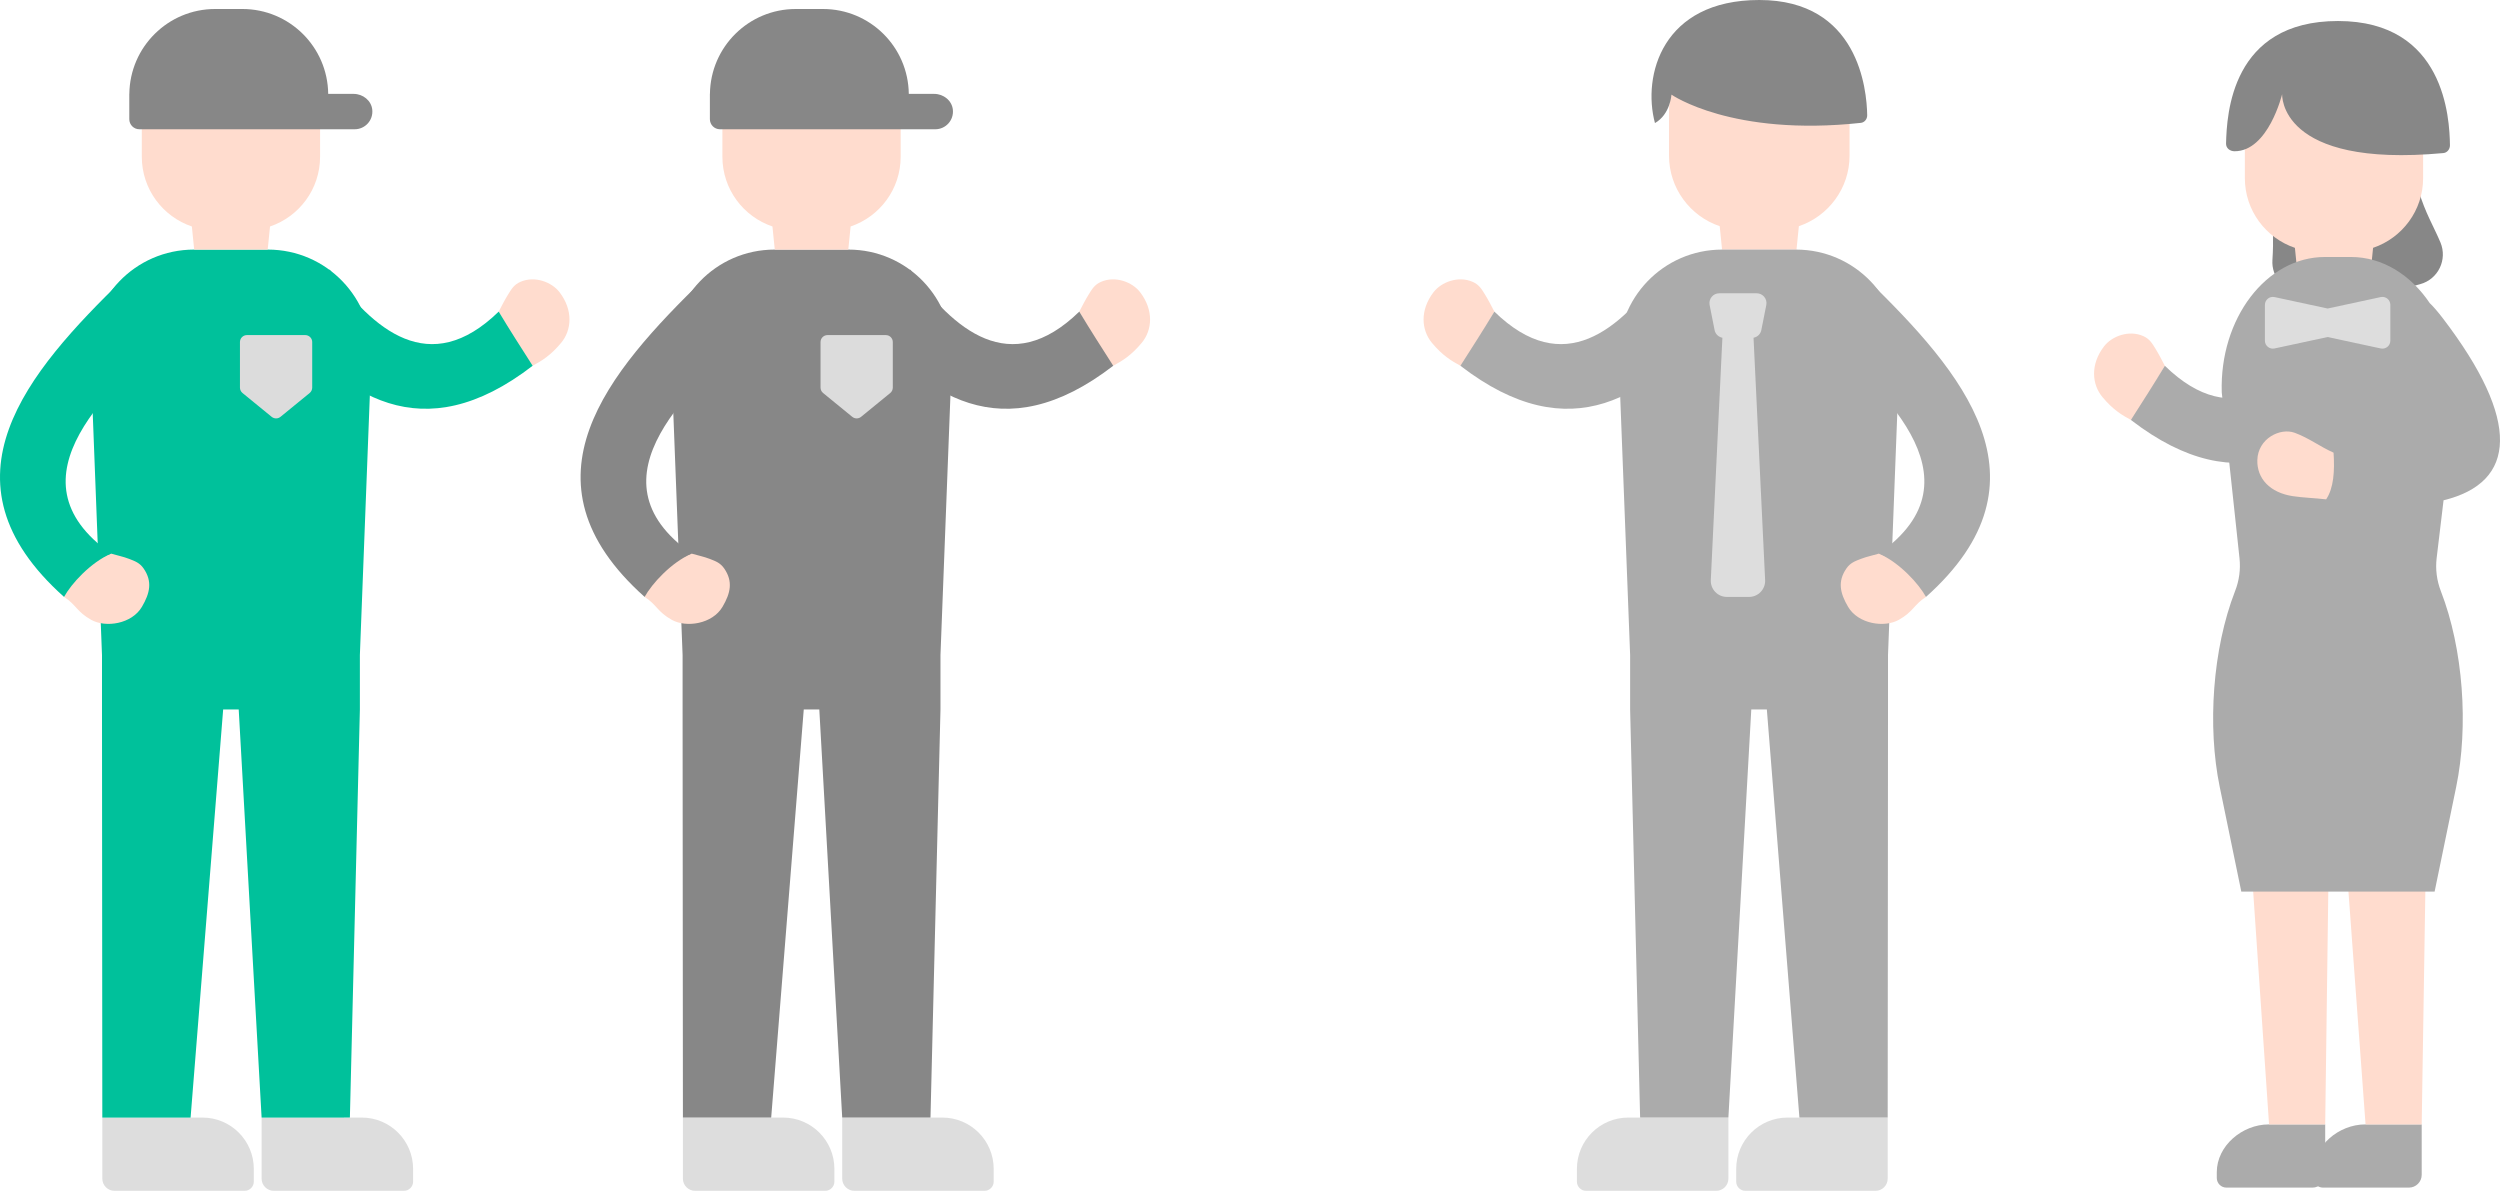 <?xml version="1.0" encoding="utf-8"?>
<!-- Generator: Adobe Illustrator 26.2.1, SVG Export Plug-In . SVG Version: 6.00 Build 0)  -->
<svg version="1.1" id="main" xmlns="http://www.w3.org/2000/svg" xmlns:xlink="http://www.w3.org/1999/xlink" x="0px" y="0px"
	 viewBox="0 0 444.853 211.892" style="enable-background:new 0 0 444.853 211.892;" xml:space="preserve">
<style type="text/css">
	.st0{fill:#FFDCCE;}
	.st1{fill:#ABABAB;}
	.st2{fill:#878787;}
	.st3{fill:#DDDDDD;}
	.st4{fill:#DCDCDC;}
	.st5{fill:#00C19B;}
</style>
<path class="st0" d="M265.906,55.445c-1.952,3.303-3.535,7.161-6.038,9.639
	c-1.6-0.87-3.17-1.801-5.063-4.07c-1.893-2.269-2.178-5.809,0.277-9.015
	c1.398-1.826,4.433-2.967,6.978-1.84c1.135,0.502,1.577,1.278,2.169,2.23
	C264.82,53.342,265.391,54.453,265.906,55.445z"/>
<path class="st1" d="M295.996,47.967c-7.746,10.741-17.769,19.485-30.09,7.479
	c-1.923,3.238-4.024,6.472-6.038,9.639c19.627,15.136,33.683,5.521,45.185-8.912
	L295.996,47.967z"/>
<path class="st0" d="M310.262,6.534h5.576c7.332,0,13.275,5.944,13.275,13.275v7.873
	c0,5.842-3.778,10.791-9.02,12.566l-0.42,4.166h-13.247l-0.42-4.166
	c-5.242-1.775-9.02-6.724-9.02-12.566v-7.873
	C296.987,12.477,302.93,6.534,310.262,6.534z"/>
<path class="st2" d="M331.118,21.864c0.649-0.07,1.143-0.66,1.134-1.35
	C332.187,15.93,330.695,0,313.05,0c-17.276,0-20.833,13.453-18.565,21.899
	c2.737-1.564,2.937-5.061,2.937-5.061S308.146,24.349,331.118,21.864z"/>
<path class="st3" d="M307.554,198.862h-17.822c-5.045,0-9.135,4.09-9.135,9.135v2.261
	c0,0.902,0.732,1.634,1.634,1.634h23.154c1.198,0,2.169-0.971,2.169-2.169V198.862
	z"/>
<path class="st3" d="M318.077,198.862h17.822v10.862c0,1.198-0.971,2.169-2.169,2.169
	h-23.154c-0.902,0-1.634-0.731-1.634-1.634v-2.261
	C308.942,202.952,313.032,198.862,318.077,198.862z"/>
<path class="st1" d="M319.597,44.414h-13.171c-10.443,0-18.794,8.678-18.394,19.113
	l2.035,53.042v9.68l1.777,72.613h15.708l4.074-72.613h2.768l5.795,72.613h15.709
	l0.056-72.613v-9.68l2.035-53.042C338.391,53.092,330.04,44.414,319.597,44.414z"/>
<g>
	<path class="st0" d="M385.213,65.086c-1.952,3.303-3.535,7.161-6.038,9.639
		c-1.6-0.87-3.17-1.801-5.063-4.07c-1.893-2.269-2.178-5.809,0.277-9.015
		c1.398-1.826,4.433-2.967,6.978-1.84c1.135,0.502,1.577,1.278,2.169,2.23
		C384.127,62.982,384.697,64.094,385.213,65.086z"/>
	<path class="st1" d="M415.303,57.607c-7.746,10.741-17.769,19.485-30.09,7.479
		c-1.923,3.238-4.024,6.472-6.038,9.639c19.627,15.136,33.683,5.521,45.185-8.912
		L415.303,57.607z"/>
	<path class="st2" d="M434.251,43.128c-2.386-5.674-5.931-9.449-5.931-27.813h-12.294
		h-12.294c0,19.244,1.088,24.129,0.626,30.944c-0.204,3.018,2.063,5.639,5.076,5.908
		l11.587,1.032l9.635-2.637C433.861,49.686,435.538,46.189,434.251,43.128z"/>
	<path class="st0" d="M412.56,10.811h5.506c7.24,0,13.108,5.869,13.108,13.108v7.774
		c0,5.768-3.73,10.655-8.906,12.408l-0.415,4.113H408.773l-0.415-4.113
		c-5.176-1.753-8.906-6.64-8.906-12.408V23.92
		C399.452,16.68,405.32,10.811,412.56,10.811z"/>
	<path class="st2" d="M434.771,27.239c0.675-0.062,1.186-0.685,1.176-1.401
		c-0.067-4.756-0.899-22.098-19.923-22.098s-19.785,16.657-19.917,21.784
		c-0.022,0.862,0.705,1.391,1.521,1.391c6.02,0,8.459-10.169,8.459-10.169
		S405.368,29.951,434.771,27.239z"/>
	<path class="st1" d="M413.75,200.081H403.687c-4.698,0-9.229,3.808-9.229,8.506v1.022
		c0,0.948,0.769,1.717,1.717,1.717h15.296c1.259,0,2.279-1.02,2.279-2.279
		V200.081z"/>
	<path class="st1" d="M430.92,200.081h-10.062c-4.698,0-9.229,3.808-9.229,8.506v1.022
		c0,0.948,0.769,1.717,1.717,1.717h15.296c1.259,0,2.279-1.02,2.279-2.279V200.081
		z"/>
	<polygon class="st0" points="400.045,145.65 403.758,200.082 413.749,200.082 414.472,145.65 	
		"/>
	<polygon class="st0" points="416.93,145.65 420.929,200.082 430.921,200.082 431.772,145.65 	
		"/>
	<path class="st1" d="M434.663,56.612c-0.903-1.181-1.66-2.049-2.317-2.681
		c-3.366-5.007-8.386-8.202-14.019-8.202h-4.62
		c-10.428,0-18.767,10.935-18.367,24.085l3.161,29.537
		c0.209,1.955-0.053,3.932-0.765,5.765l-0.029,0.076
		c-4.002,10.309-4.944,24.068-2.728,34.822l3.841,18.64h34.398l3.841-18.64
		c2.215-10.754,1.274-24.513-2.728-34.822l0,0c-0.731-1.881-0.987-3.914-0.748-5.918
		l1.226-10.25C447.83,85.842,448.618,74.867,434.663,56.612z"/>
	<path class="st0" d="M413.917,88.854c1.327-1.964,1.541-4.969,1.319-8.307
		c-2.427-1.071-4.323-2.581-6.907-3.533c-2.584-0.952-6.548,1.008-6.657,4.849
		c-0.094,3.303,2.273,5.804,6.283,6.419C409.826,88.567,411.865,88.619,413.917,88.854
		z"/>
	<path class="st3" d="M414.181,54.898l-9.448-2.035c-0.881-0.19-1.712,0.481-1.712,1.382
		v6.379c0,0.901,0.831,1.572,1.712,1.382l9.448-2.035l9.448,2.035
		c0.881,0.19,1.712-0.481,1.712-1.382v-6.379c0-0.901-0.831-1.572-1.712-1.382
		L414.181,54.898z"/>
</g>
<path class="st3" d="M305.1,58.751l-0.888-4.476c-0.215-1.081,0.613-2.089,1.715-2.089
	h6.656c1.102,0,1.929,1.008,1.715,2.089l-0.888,4.476
	c-0.14,0.705-0.7,1.215-1.383,1.35l2.062,43.114
	c0.078,1.635-1.226,3.002-2.862,3.002h-3.943c-1.636,0-2.94-1.368-2.862-3.002
	l2.062-43.114C305.799,59.965,305.24,59.455,305.1,58.751z"/>
<path class="st0" d="M192.052,55.445c1.952,3.303,3.535,7.161,6.038,9.639
	c1.6-0.87,3.17-1.801,5.063-4.07c1.893-2.269,2.178-5.809-0.277-9.015
	c-1.398-1.826-4.433-2.967-6.978-1.84c-1.135,0.502-1.577,1.278-2.169,2.23
	C193.138,53.342,192.568,54.453,192.052,55.445z"/>
<path class="st2" d="M161.962,47.967c7.746,10.741,17.769,19.485,30.09,7.479
	c1.923,3.238,4.024,6.472,6.038,9.639c-19.627,15.136-33.683,5.521-45.185-8.912
	L161.962,47.967z"/>
<path class="st3" d="M149.862,198.862h17.822c5.045,0,9.135,4.09,9.135,9.135v2.261
	c0,0.902-0.731,1.634-1.634,1.634H152.031c-1.198,0-2.169-0.971-2.169-2.169
	V198.862z"/>
<path class="st3" d="M139.338,198.862h-17.822v10.862c0,1.198,0.971,2.169,2.169,2.169
	h23.154c0.902,0,1.634-0.731,1.634-1.634v-2.261
	C148.474,202.952,144.384,198.862,139.338,198.862z"/>
<path class="st2" d="M137.819,44.414h13.171c10.443,0,18.794,8.678,18.394,19.113
	l-2.035,53.042v9.68l-1.777,72.613h-15.708l-4.074-72.613h-2.768l-5.795,72.613
	h-15.709l-0.056-72.613v-9.68l-2.035-53.042
	C119.025,53.092,127.376,44.414,137.819,44.414z"/>
<path class="st0" d="M147.157,7.01h-5.505c-7.24,0-13.108,5.869-13.108,13.108v7.774
	c0,5.768,3.73,10.655,8.906,12.408l0.415,4.113h13.08l0.415-4.113
	c5.176-1.753,8.906-6.64,8.906-12.408v-7.774
	C160.265,12.879,154.396,7.01,147.157,7.01z"/>
<path class="st2" d="M166.244,16.708h-4.532c-0.095-8.359-6.892-15.106-15.273-15.106
	h-4.84c-8.381,0-15.178,6.748-15.273,15.106h-0.009v4.501
	c0,0.991,0.803,1.793,1.793,1.793h38.314c1.845,0,3.32-1.588,3.131-3.472
	C169.391,17.892,167.89,16.708,166.244,16.708z"/>
<path class="st4" d="M158.867,60.868v8.103c0,0.373-0.168,0.727-0.457,0.963l-5.187,4.237
	c-0.458,0.374-1.115,0.374-1.573,0l-5.187-4.237
	c-0.289-0.236-0.457-0.59-0.457-0.963v-8.103c0-0.687,0.557-1.243,1.243-1.243
	h10.374C158.311,59.625,158.867,60.182,158.867,60.868z"/>
<path class="st0" d="M123.071,98.509c-4.27,1.525-6.849,4.346-8.363,7.708
	c2.155,1.382,2.254,2.635,4.832,4.079c2.578,1.443,7.231,0.745,9.03-2.324
	c0.118-0.016,0.091-0.015,0,0c1.435-2.447,1.881-4.509,0.305-6.804
	c-0.702-1.023-1.546-1.315-2.591-1.722S124.141,98.833,123.071,98.509z"/>
<path class="st2" d="M135.175,48.699C135.196,48.098,135.272,48.259,135.175,48.699
	c-3.476-2.387-5.553-3.326-9.992,1.002c-16.876,16.45-33.731,35.754-10.476,56.517
	c1.261-2.326,4.707-6.111,8.363-7.708c-19.163-13.486,0.3-29.866,11.797-40.47
	C137.892,55.249,138.651,51.086,135.175,48.699z"/>
<path class="st0" d="M88.742,55.445c1.952,3.303,3.535,7.161,6.038,9.639
	c1.6-0.87,3.17-1.801,5.063-4.07c1.893-2.269,2.178-5.809-0.277-9.015
	c-1.398-1.826-4.433-2.967-6.978-1.84c-1.135,0.502-1.577,1.278-2.169,2.23
	C89.827,53.342,89.257,54.453,88.742,55.445z"/>
<path class="st5" d="M58.652,47.967c7.746,10.741,17.769,19.485,30.09,7.479
	c1.923,3.238,4.024,6.472,6.038,9.639c-19.627,15.136-33.683,5.521-45.185-8.912
	L58.652,47.967z"/>
<path class="st3" d="M46.551,198.862h17.822c5.045,0,9.135,4.09,9.135,9.135v2.261
	c0,0.902-0.731,1.634-1.634,1.634H48.72c-1.198,0-2.169-0.971-2.169-2.169
	V198.862z"/>
<path class="st3" d="M36.028,198.862H18.206v10.862c0,1.198,0.971,2.169,2.169,2.169h23.154
	c0.902,0,1.634-0.731,1.634-1.634v-2.261
	C45.163,202.952,41.073,198.862,36.028,198.862z"/>
<path class="st5" d="M34.508,44.414H47.678c10.443,0,18.794,8.678,18.394,19.113
	l-2.035,53.042v9.68l-1.777,72.613H46.551l-4.074-72.613h-2.768l-5.795,72.613
	h-15.709l-0.056-72.613v-9.68l-2.035-53.042
	C15.714,53.092,24.065,44.414,34.508,44.414z"/>
<path class="st0" d="M43.846,7.01h-5.505c-7.24,0-13.108,5.869-13.108,13.108v7.774
	c0,5.768,3.73,10.655,8.906,12.408l0.415,4.113H47.633l0.415-4.113
	c5.176-1.753,8.906-6.64,8.906-12.408v-7.774
	C56.954,12.879,51.086,7.01,43.846,7.01z"/>
<path class="st2" d="M62.933,16.708h-4.532C58.306,8.349,51.508,1.601,43.127,1.601h-4.84
	c-8.381,0-15.178,6.748-15.273,15.106H23.006v4.501c0,0.991,0.803,1.793,1.793,1.793
	H63.113c1.845,0,3.32-1.588,3.131-3.472
	C66.08,17.892,64.579,16.708,62.933,16.708z"/>
<path class="st4" d="M55.556,60.868v8.103c0,0.373-0.168,0.727-0.457,0.963l-5.187,4.237
	c-0.458,0.374-1.115,0.374-1.573,0l-5.187-4.237
	c-0.289-0.236-0.457-0.59-0.457-0.963v-8.103c0-0.687,0.557-1.243,1.243-1.243
	h10.374C55,59.625,55.556,60.182,55.556,60.868z"/>
<path class="st0" d="M19.76,98.509c-4.27,1.525-6.849,4.346-8.363,7.708
	c2.155,1.382,2.254,2.635,4.832,4.079c2.578,1.443,7.231,0.745,9.03-2.324
	c0.118-0.016,0.091-0.015,0,0c1.435-2.447,1.881-4.509,0.305-6.804
	c-0.702-1.023-1.546-1.315-2.591-1.722S20.83,98.833,19.76,98.509z"/>
<path class="st5" d="M31.864,48.699C31.885,48.098,31.961,48.259,31.864,48.699
	c-3.476-2.387-5.553-3.326-9.992,1.002C4.996,66.15-11.859,85.454,11.397,106.217
	c1.261-2.326,4.707-6.111,8.363-7.708C0.597,85.022,20.06,68.643,31.557,58.038
	C34.581,55.249,35.34,51.086,31.864,48.699z"/>
<path class="st0" d="M334.345,98.509c4.27,1.525,6.849,4.346,8.363,7.708
	c-2.155,1.382-2.254,2.635-4.832,4.079c-2.578,1.443-7.231,0.745-9.03-2.324
	c-0.118-0.016-0.091-0.015,0,0c-1.435-2.447-1.881-4.509-0.305-6.804
	c0.702-1.023,1.546-1.315,2.591-1.722C332.177,99.039,333.275,98.833,334.345,98.509z
	"/>
<path class="st1" d="M322.24,48.699C322.22,48.098,322.144,48.259,322.24,48.699
	c3.476-2.387,5.553-3.326,9.992,1.002c16.876,16.45,33.731,35.754,10.476,56.517
	c-1.261-2.326-4.707-6.111-8.363-7.708c19.163-13.486-0.3-29.866-11.797-40.47
	C319.524,55.249,318.764,51.086,322.24,48.699z"/>
</svg>
